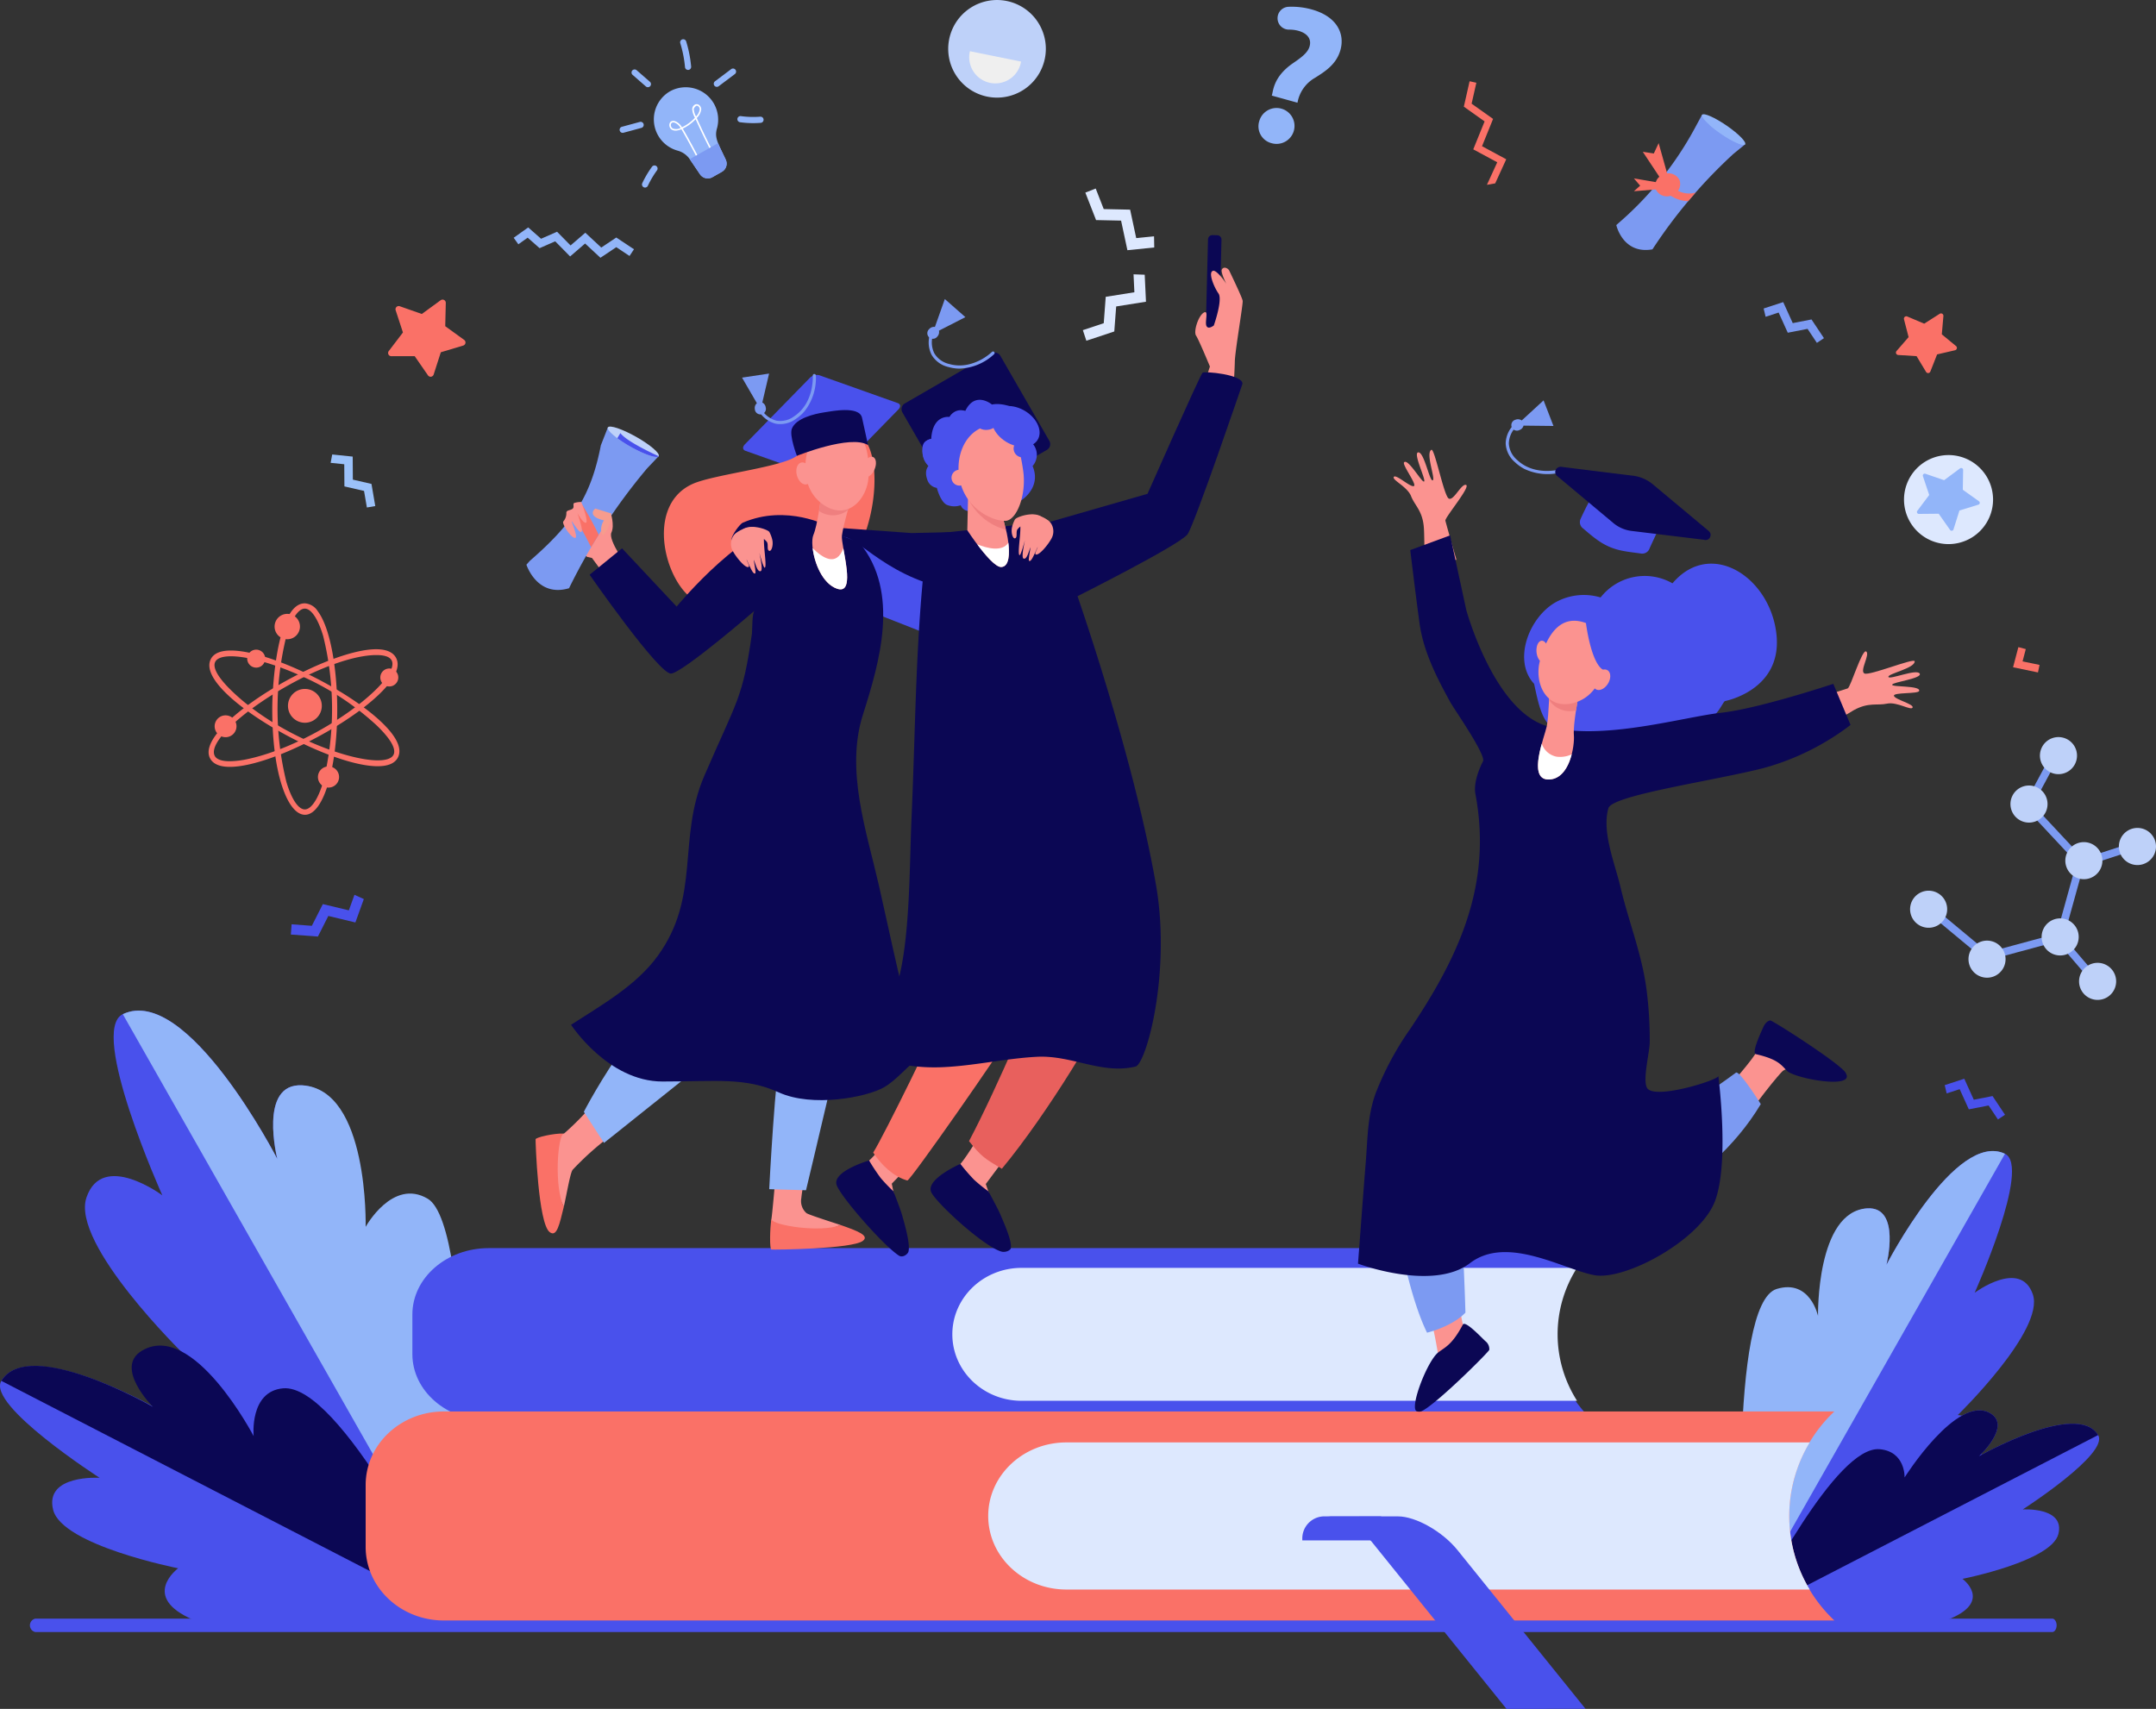 <?xml version="1.0" encoding="UTF-8"?> <svg xmlns="http://www.w3.org/2000/svg" width="569.815" height="451.723" viewBox="0 0 569.815 451.723"><rect x="0" y="0" width="569.815" height="451.723" fill="#333333" stroke="none"/><g id="Group_14315" data-name="Group 14315" transform="translate(-157.49 -351.283)"><g id="Group_14303" data-name="Group 14303" transform="translate(617.714 655.544)"><path id="Path_19658" data-name="Path 19658" d="M1595.161,1423.925s51.74-25.511,60.638-38.817-4.182-14.06-4.182-14.06,23.09-22.456,19.841-31.91-15.37-.42-15.37-.42,15.008-33.411,8.007-36.734c-13.038-6.188-31.33,29.37-31.33,29.37s3.931-15.447-5.048-14.945c-13.541.757-12.982,35.7-12.982,35.7s-1.529-13.4-9.69-9.046C1590.4,1350.872,1595.161,1423.925,1595.161,1423.925Z" transform="translate(-1594.422 -1301.262)" fill="#4951ec"></path></g><path id="Path_19659" data-name="Path 19659" d="M1603.46,1337.709c8.857-2.665,10.909,7.146,10.909,7.146s-.512-27.688,13.029-28.445c8.979-.5,5.048,14.945,5.048,14.945s18.291-35.559,31.33-29.37l-68.993,121.372C1594.295,1414.881,1590.718,1341.543,1603.46,1337.709Z" transform="translate(-976.389 -645.717)" fill="#92b5f9"></path><g id="Group_14304" data-name="Group 14304" transform="translate(619.79 724.089)"><path id="Path_19660" data-name="Path 19660" d="M1600.9,1569.709s42.316,5.256,53.273.572,3.1-10.469,3.1-10.469,23.526-4.624,25.342-11.841-9.417-6.507-9.417-6.507,22.938-14.742,19.921-19.659c-5.618-9.158-31.476,5.588-31.476,5.588s8.729-8.037,2.924-11.373c-8.753-5.03-22.6,16.992-22.6,16.992s.86-5.428-6-6.03C1623.667,1525.9,1600.9,1569.709,1600.9,1569.709Z" transform="translate(-1600.903 -1515.274)" fill="#4951ec"></path></g><path id="Path_19661" data-name="Path 19661" d="M1635.1,1525.545c6.859.6,6.6,7.468,6.6,7.468s13.85-22.022,22.6-16.992c5.8,3.335-2.925,11.373-2.925,11.373s25.858-14.746,31.476-5.588l-92.352,47.669C1603.642,1563.989,1623.6,1524.536,1635.1,1525.545Z" transform="translate(-980.841 -791.185)" fill="#0b0754"></path><g id="Group_14305" data-name="Group 14305" transform="translate(165.394 779.141)"><path id="Path_19662" data-name="Path 19662" d="M717.813,1688.938c0-.98-.523-1.776-1.167-1.776H183.609a1.815,1.815,0,0,0,0,3.551H716.645c.645,0,1.167-.795,1.167-1.776Z" transform="translate(-182.169 -1687.162)" fill="#4951ec"></path></g><g id="Group_14306" data-name="Group 14306" transform="translate(179.943 618.425)"><path id="Path_19663" data-name="Path 19663" d="M327.457,1345.263s-67.445-33.255-79.044-50.6,5.452-18.327,5.452-18.327-30.1-29.272-25.863-41.6,20.036-.548,20.036-.548-19.563-43.553-10.438-47.884c17-8.066,40.84,38.285,40.84,38.285s-5.124-20.136,6.58-19.481c17.65.987,16.921,46.535,16.921,46.535s1.994-17.464,12.632-11.792C333.66,1250.035,327.457,1345.263,327.457,1345.263Z" transform="translate(-227.593 -1185.367)" fill="#4951ec"></path></g><path id="Path_19664" data-name="Path 19664" d="M339.419,1235.085c-9.305-5.5-16.406,7.442-16.406,7.442s.893-36.427-16.758-37.413c-11.7-.655-6.58,19.481-6.58,19.481s-23.843-46.352-40.84-38.285l89.935,158.213C349.405,1333.473,351.782,1242.391,339.419,1235.085Z" transform="translate(-68.886 -566.941)" fill="#92b5f9"></path><g id="Group_14307" data-name="Group 14307" transform="translate(157.49 707.775)"><path id="Path_19665" data-name="Path 19665" d="M278.063,1535.3s-55.161,6.85-69.443.745-4.047-13.646-4.047-13.646-30.667-6.028-33.034-15.435,12.274-8.483,12.274-8.483-29.9-19.217-25.968-25.626c7.324-11.938,41.03,7.285,41.03,7.285s-11.378-10.477-3.812-14.825c11.41-6.557,29.464,22.15,29.464,22.15s-1.121-7.076,7.819-7.86C248.39,1478.2,278.063,1535.3,278.063,1535.3Z" transform="translate(-157.49 -1464.339)" fill="#4951ec"></path></g><path id="Path_19666" data-name="Path 19666" d="M233.064,1473.119c-8.941.784-7.78,12.635-7.78,12.635s-15.984-30.62-29.515-22.585c-7.5,4.455,2.9,14.855,2.9,14.855s-32.747-18.818-40.071-6.88l120.384,62.139C274.894,1526.132,248.049,1471.8,233.064,1473.119Z" transform="translate(-0.756 -754.855)" fill="#0b0754"></path><path id="Path_19667" data-name="Path 19667" d="M809.667,1426.96H517.946c-11.142,0-20.175-7.865-20.175-17.568v-10.446c0-9.7,9.033-17.568,20.175-17.568H809.667c-13.344,12.7-13.575,32.111-.535,45.05Z" transform="translate(-231.295 -700.174)" fill="#4951ec"></path><path id="Path_19668" data-name="Path 19668" d="M1108.437,1397.685h-146.8c-10.109,0-18.3,7.865-18.3,17.568h0c0,9.7,8.2,17.568,18.3,17.568h146.811A32.621,32.621,0,0,1,1108.437,1397.685Z" transform="translate(-534.152 -711.258)" fill="#dde8fe"></path><g id="Group_14308" data-name="Group 14308" transform="translate(254.132 724.385)"><path id="Path_19669" data-name="Path 19669" d="M847.393,1516.2h-367.5c-11.412,0-20.664,8.706-20.664,19.445V1552c0,10.739,9.251,19.445,20.664,19.445h367.5l-.192-.189A37.941,37.941,0,0,1,847.393,1516.2Z" transform="translate(-459.231 -1516.198)" fill="#fa7167"></path><path id="Path_19670" data-name="Path 19670" d="M1190.07,1541.732H993.612c-11.412,0-20.663,8.706-20.663,19.444h0c0,10.74,9.251,19.445,20.663,19.445h196.455A37.627,37.627,0,0,1,1190.07,1541.732Z" transform="translate(-808.414 -1533.554)" fill="#dde8fe"></path></g><g id="Group_14309" data-name="Group 14309" transform="translate(501.679 752.109)"><path id="Path_19671" data-name="Path 19671" d="M1252.963,1602.76h-14.993a5.838,5.838,0,0,0-5.838,5.838v.523h20.83Z" transform="translate(-1232.133 -1602.76)" fill="#4951ec"></path><path id="Path_19672" data-name="Path 19672" d="M1252.274,1602.8c3.584,0,8.935,3.031,11.954,6.774l35.56,44.1,20.887-.013-33.82-41.943c-3.979-4.935-11.036-8.934-15.76-8.931Z" transform="translate(-1245.823 -1602.782)" fill="#4951ec"></path></g><g id="Group_14313" data-name="Group 14313" transform="translate(296.619 401.118)"><path id="Path_19673" data-name="Path 19673" d="M1454.385,821.681a14.8,14.8,0,0,0-19,3.735,15.363,15.363,0,0,0-11.986,1.326c-6.99,4.048-11.269,15.366-5.588,21.5,1.39,6.319,2.466,12.835,8.752,12.907,3.722,6.818,16.746,7.267,23.424.86,5.838,1.837,12.073-1.51,16.12-6.153.954-1.1,1.761-2.818,2.125-3.048.005,0,15.047-2.79,13.66-17.364C1480.436,820.191,1464.568,809.689,1454.385,821.681Z" transform="translate(-1151.49 -717.322)" fill="#4951ec"></path><path id="Path_19674" data-name="Path 19674" d="M1340.18,1402.564a85.247,85.247,0,0,0,1.791,13.235c.088.338,1.17,1.673,1.27,2.02-1.617,7.777-6.983,11.811-11.891,14.544,1.461-3.836,4.191-8.1,4.018-9.017a117.7,117.7,0,0,0-3.955-16.651C1335.214,1406.75,1336.838,1404.547,1340.18,1402.564Z" transform="translate(-1094.513 -1115.692)" fill="#fb9390"></path><path id="Path_19675" data-name="Path 19675" d="M1335.107,1106.482l23.418,18.908s-11.77,11.637-16.185,15.962-26.637,19.92-27.027,20.915a34.222,34.222,0,0,1,1.462,5.528c.988,7.991,2.26,30.463,2.608,43.792-2.514,2.642-6.89,4.46-10.147,5.293-8.036-16.367-12.2-55.915-12.168-59.691C1297.119,1151.04,1335.107,1106.482,1335.107,1106.482Z" transform="translate(-1071.21 -914.44)" fill="#7c9af2"></path><path id="Path_19676" data-name="Path 19676" d="M1591.651,1212.108c-.917.589-8.108,9.575-11.183,14.569-2.385-2.484-3.595-5.061-6.435-7.023,3.253-3.13,9.962-10.924,10.813-12.954,2.021-4.817,3.276-5.3,3.276-5.3s14.919,9.516,15.649,11.371S1595.338,1209.741,1591.651,1212.108Z" transform="translate(-1259.469 -978.955)" fill="#fb9390"></path><path id="Path_19677" data-name="Path 19677" d="M1605.744,1202.394c-1.254-.292,1.388-5.892,1.97-7.187.655-1.458,1.6-1.718,1.828-1.723.6-.013,17.185,10.563,19.725,13.557a3.894,3.894,0,0,1,.467.9c.962,3.631-13.973.762-15.8-1.155C1612.316,1205.081,1611.385,1203.705,1605.744,1202.394Z" transform="translate(-1280.796 -973.577)" fill="#0b0754"></path><path id="Path_19678" data-name="Path 19678" d="M1399.969,1105.526l20.65-8.518c-.083.037.117.876.132.941,1.866,7.868,6.093,4.242,10.228,17.915,2.922,9.66,1.865,44.374,1.865,44.374s17.881-11.031,27.984-18.538c.921-.684,6.559,8.313,6.559,8.313-13.735,23.087-41.988,34.081-44.687,33.019-9.208-3.623-17.085-66.13-17.061-66.125C1403.859,1113.2,1399.969,1105.526,1399.969,1105.526Z" transform="translate(-1141.154 -908)" fill="#7c9af2"></path><path id="Path_19679" data-name="Path 19679" d="M1504.258,911.923s25.318-5.1,30.952-5.892,25.285-7.12,26.041-7.392,3.812-10.536,4.89-9.756-1.827,5.161-.469,5.815,13.22-4.219,13.274-3.229c.1,1.852-7.145,3.271-6.941,4.13s7.42-2.2,8.257-.893-7.1,2.237-7.267,2.946,7.6.161,7.135,1.666c-.251.817-6.915.314-6.66,1.29s5.308,2.176,4.93,3.087-4.113-1.59-6.757-1.027-4.858-.442-8.788,1.725-16.882,11.487-25.957,13.095-29.114,5.218-29.114,5.218Z" transform="translate(-1212.041 -766.505)" fill="#fb9390"></path><path id="Path_19680" data-name="Path 19680" d="M1324.081,751.541c-1.571-5.328-2.841-9.959-2.929-10.327-.187-.781,6.719-8.967,5.476-9.439s-3.313,4.359-4.6,3.582-3.724-13.368-4.582-12.87c-1.6.931,1.184,7.769.354,8.069s-2.226-7.413-3.782-7.393,2.025,7.167,1.522,7.692-4.3-6.264-5.306-5.052c-.545.658,3.531,5.954,2.575,6.276s-4.731-3.244-5.285-2.429,3.585,2.568,4.564,5.087,3.034,3.82,3.378,8.3c.138,1.8.109,5.451.262,9.725A42.023,42.023,0,0,0,1324.081,751.541Z" transform="translate(-1078.279 -653.421)" fill="#fb9390"></path><path id="Path_19681" data-name="Path 19681" d="M1337.729,1444.1c.622-1.175,4.9,3.4,5.925,4.349a2.666,2.666,0,0,1,1.064,2.318c-.155.6-14.17,14.577-17.975,16.261a1.964,1.964,0,0,1-1.26-.04c-1.871-1.053,2.889-13.383,5.78-15.56C1333.131,1450.025,1334.929,1449.389,1337.729,1444.1Z" transform="translate(-1090.236 -1143.797)" fill="#0b0754"></path><path id="Path_19682" data-name="Path 19682" d="M1291.913,797.026c.784,6.428,1.568,12.857,2.441,19.274,1.024,7.525,4.556,14.421,8.179,20.989.981,1.778,9.5,13.942,8.6,15.593,0,0-2.687,4.939-2,8.6,4.484,23.837-4.264,42.753-17.182,62.044a79.651,79.651,0,0,0-9.205,17.144c-2.176,6.065-2.089,11.991-2.6,18.262-.721,8.9-1.364,17.812-2.042,26.718,0,0,19.738,7.416,29.589-.132s24.832,1.744,32.943,3.181,27.968-9.3,31.827-19.608c3.81-10.175.948-32.478.874-33.046.133,1.021-17.05,6.437-18.854,3.127-1.2-2.2.707-9.409.725-12.077a103.271,103.271,0,0,0-.832-13.76c-1.212-9.492-4.763-18.1-6.9-27.24-1.429-6.1-5.01-14.558-3.188-20.85,1-3.468,28.389-7.311,41.29-10.673a67.084,67.084,0,0,0,22.7-11.32l-4.555-10.869s-19.575,6.531-29.645,7.645-32.011,7.667-46.072,3.507-21.3-30.731-21.3-30.731l-4.25-19.666Z" transform="translate(-1058.322 -701.456)" fill="#0b0754"></path><path id="Path_19683" data-name="Path 19683" d="M1437.225,919.383s-1.363,7.043-1.125,9.828-1.093,11.742-6.729,11.725-.975-11.41-.422-14.132.75-11.162.75-11.162Z" transform="translate(-1159.264 -784.722)" fill="#fb9390"></path><path id="Path_19684" data-name="Path 19684" d="M1435.529,967.859a7.182,7.182,0,0,1-4.022.621,5.167,5.167,0,0,1-3.891-3.434c-1.156,4.222-2.066,9.459,1.754,9.471C1432.848,974.528,1434.686,971.123,1435.529,967.859Z" transform="translate(-1159.265 -818.303)" fill="#fff"></path><path id="Path_19685" data-name="Path 19685" d="M1435.771,919.875c.107-2.308.152-4.234.152-4.234l7.527,3.742s-.279,1.44-.562,3.276A6.465,6.465,0,0,1,1435.771,919.875Z" transform="translate(-1165.489 -784.722)" fill="#ef7f7f"></path><path id="Path_19686" data-name="Path 19686" d="M1440.422,864.563a9.679,9.679,0,0,1,3.932,5.381c1.034,3.668-.256,13.1-7.8,15.317s-10.739-5.288-9.141-11.121S1432.446,860.932,1440.422,864.563Z" transform="translate(-1159.537 -749.347)" fill="#fb9390"></path><path id="Path_19687" data-name="Path 19687" d="M1425.348,883.049c.135,1.571.954,2.778,1.83,2.7s1.477-1.423,1.343-2.995-.953-2.778-1.829-2.7S1425.214,881.477,1425.348,883.049Z" transform="translate(-1158.392 -760.53)" fill="#fb9390"></path><path id="Path_19688" data-name="Path 19688" d="M1466.136,865.1s1.276,10.545,4.52,12.473,1.84,6.589,1.84,6.589,3.046-10.826.5-14.333A14.246,14.246,0,0,0,1466.136,865.1Z" transform="translate(-1186.129 -750.367)" fill="#4951ec"></path><path id="Path_19689" data-name="Path 19689" d="M1472.743,905.36c-.9,1.365-.905,2.983-.023,3.615s2.324.037,3.219-1.328.905-2.984.023-3.615S1473.638,903.995,1472.743,905.36Z" transform="translate(-1190.159 -776.659)" fill="#fb9390"></path><path id="Path_19690" data-name="Path 19690" d="M641.25,783.148s-5.223-7.117-4.285-9.131-.268-5.505-.268-5.505l-3.883-2.417-7.651,7.342v.169s4.693,6.681,5.455,6.85c.3.067.767.173,1.22.278l4.993,6.8Z" transform="translate(-614.505 -683.073)" fill="#fb9390"></path><path id="Path_19691" data-name="Path 19691" d="M788.291,661.507l-17.137,17.537c-.659.674-.6,1.431.139,1.692l20.771,7.376a2.679,2.679,0,0,0,2.523-.747l17.137-17.537c.659-.674.6-1.431-.139-1.692l-20.771-7.376A2.68,2.68,0,0,0,788.291,661.507Z" transform="translate(-713.427 -611.414)" fill="#4951ec"></path><path id="Path_19692" data-name="Path 19692" d="M914.6,680.531l-12.942-22.477a1.756,1.756,0,0,1,.64-2.394l22.854-13.231a1.745,1.745,0,0,1,2.387.642l12.942,22.477a1.755,1.755,0,0,1-.64,2.394l-22.854,13.231A1.745,1.745,0,0,1,914.6,680.531Z" transform="translate(-802.281 -598.855)" fill="#0b0754"></path><path id="Path_19693" data-name="Path 19693" d="M931.173,695.915s-1.652-7.037-.642-10.746A13.8,13.8,0,0,1,933.775,679a15.713,15.713,0,0,1,7.515-3.432c6.31-.95,15.274,3.7,15.392,11.3l-2.834,3.031Z" transform="translate(-821.846 -621.458)" fill="#0b0754"></path><path id="Path_19694" data-name="Path 19694" d="M740.878,704.566c-2.618,3.215-22.15,5.213-27.935,7.811-13.933,6.256-6.164,30.205,2.889,31.675,3.063.5,10.986-1.795,12.529-.927a14.978,14.978,0,0,0,16.765-.829c6.106-4.283,3.074-7.776,5.049-11.339s6.415.789,8.809-6.9c2.59-8.318,2.652-17.149.3-21.938-3.9-7.923-10.511-8.665-14.081-7.119C744.137,695.463,741.449,703.865,740.878,704.566Z" transform="translate(-668.997 -634.304)" fill="#fa7167"></path><path id="Path_19695" data-name="Path 19695" d="M856.669,787.02l-10.2.226-15.4-1.1-11.05-.767-3.336,8.92L849.9,809.765Z" transform="translate(-744.684 -696.177)" fill="#0b0754"></path><path id="Path_19696" data-name="Path 19696" d="M1010.131,812.623s1.681-2.616.517-4.165a2.137,2.137,0,0,1,.923,1.821A4.116,4.116,0,0,1,1010.131,812.623Z" transform="translate(-876.174 -711.868)" fill="#f47458"></path><path id="Path_19697" data-name="Path 19697" d="M838.576,809.408l29.254,11.5,14.379,4.935-3.091-16.723c-21.819-1.2-30.812-14.075-35.657-14.789C837.441,793.443,838.576,809.408,838.576,809.408Z" transform="translate(-759.507 -702.241)" fill="#4951ec"></path><path id="Path_19698" data-name="Path 19698" d="M624.561,1258.026a72.921,72.921,0,0,1-8.722,9.12c-.258.206-1.89.563-2.163.77-2.9,7.027-.619,13.5,1.986,18.685.875-3.881,1.741-9.222,2.387-9.825a77.232,77.232,0,0,1,11.576-10.074C626.422,1264.369,626.268,1261.649,624.561,1258.026Z" transform="translate(-605.778 -1017.447)" fill="#fb9390"></path><path id="Path_19699" data-name="Path 19699" d="M606.875,1286.813c-2.522-.111-7.409,1-7.43,1.522-.025.621.662,22.324,3.755,24.559,1.86,1.343,2.534-1.951,3.707-6.731C604.3,1300.981,605.266,1287.316,606.875,1286.813Z" transform="translate(-597.024 -1037.009)" fill="#fa7167"></path><path id="Path_19700" data-name="Path 19700" d="M795.591,1299.811c-.393,5.184-1.4,16.725-1.636,17.817a5.291,5.291,0,0,0,.4,1.872c6.3,3.4,12.69,1.694,17.9-.442-3.564-1.17-8.29-2.677-9-3.13a4.218,4.218,0,0,1-1.378-3.922c.429-4.241,1.841-8.623.887-13.319C800.177,1301.638,799.221,1298.43,795.591,1299.811Z" transform="translate(-729.229 -1045.084)" fill="#fb9390"></path><path id="Path_19701" data-name="Path 19701" d="M793.306,1357.518c-.408,2.463-.487,7.953,0,8.015.584.073,21.421-.109,24.206-2.311,1.773-1.4-1.54-2.64-5.918-4.175C806.384,1361.183,793.588,1359.135,793.306,1357.518Z" transform="translate(-728.566 -1085.073)" fill="#fa7167"></path><path id="Path_19702" data-name="Path 19702" d="M786.828,779.364s-11.043-5.993-22.687-.956c-.732.316-2.947,3.248-2.946,4.4,0,1.4,2.274,5.105,2.274,5.105l20.606-.993Z" transform="translate(-706.968 -690.072)" fill="#0b0754"></path><path id="Path_19703" data-name="Path 19703" d="M1153.443,573.512l1.241.031a1.161,1.161,0,0,0,1.19-1.132l.644-25.86a1.161,1.161,0,0,0-1.132-1.19l-1.241-.031a1.161,1.161,0,0,0-1.19,1.132l-.644,25.86A1.161,1.161,0,0,0,1153.443,573.512Z" transform="translate(-972.816 -533.015)" fill="#0b0754"></path><path id="Path_19704" data-name="Path 19704" d="M1154.269,597.25c-.05-2.335,2.2-15.344,2.079-16.251-.125-.928-3.257-7.34-3.522-7.952s-1.443-1.278-1.974-.351c-.29.507.445,2.3,1.17,3.823-.739-1.25-2.626-3.584-3.423-3.477-1.545.208.178,4.348,1.354,6s-1.231,8.463-1.231,8.463-1.5,1.206-1.967.078.729-4.329-.717-3.455-2.729,5.008-2.011,6.055c.684,1,3.415,7.569,3.669,8.18l-.01,0-2.1,6.452a81.207,81.207,0,0,0,7.992,3.275C1154.132,602.312,1154.269,597.25,1154.269,597.25Z" transform="translate(-967.046 -551.304)" fill="#fb9390"></path><path id="Path_19705" data-name="Path 19705" d="M879.1,1288.322s-4.915,6.111-6.14,6.862.546,9.63,3.881,10.212c1.88.328,2.925-1.746,2.925-1.746l-.539-2.557,7.022-7.255Z" transform="translate(-782.67 -1038.04)" fill="#fb9390"></path><path id="Path_19706" data-name="Path 19706" d="M953.9,1288.978s-4.1,6.69-5.215,7.593,1.769,9.481,5.151,9.631c1.906.085,2.678-2.107,2.678-2.107l-.861-2.467,6.04-8.1Z" transform="translate(-834.244 -1038.485)" fill="#fb9390"></path><path id="Path_19707" data-name="Path 19707" d="M933.255,1311.864a51.91,51.91,0,0,0,3.637,4.207,43.346,43.346,0,0,0,3.78,3.057s2.4,4.375,3.061,5.9c1.463,3.4,3.106,7.186,2.869,9.088-.076.611-1.445,1.257-2.585.906-4.748-1.464-16.887-12.6-18.42-15.588C923.829,1315.988,933.255,1311.864,933.255,1311.864Z" transform="translate(-818.564 -1054.042)" fill="#0b0754"></path><path id="Path_19708" data-name="Path 19708" d="M989.476,986.366c-.441-1.237-.864-2.382-1.273-3.458-5.049,1.105-10.753,2.32-16.62,3.574l-.715,21.565c0-1.666,4.411,34.4,4.411,34.4s-10.372,25.055-18.17,39.807c3.2,4,4.046,4.573,8.681,7.3,12.1-14.551,27.573-40.2,28.23-44.625C994.4,1042.38,994.739,1001.215,989.476,986.366Z" transform="translate(-840.134 -830.444)" fill="#e8605d"></path><path id="Path_19709" data-name="Path 19709" d="M891.6,1012.347c1.543,16.8,4.973,48.928,4.686,51.511-.861,3.221-15.5,32.948-18.243,37.275,2.181,3.293,5.394,6.393,9.023,7.376.716.194,25.44-35.279,26.813-38.132,1.552-3.224,4.138-20.812,4.184-42.587l.715-21.565C909,1008.317,900.012,1010.366,891.6,1012.347Z" transform="translate(-786.391 -846.295)" fill="#fa7167"></path><path id="Path_19710" data-name="Path 19710" d="M1006.494,717.764s26.6-13.339,29.089-16.323c1.692-2.03,14.563-39.828,14.563-39.828.218-2.5-10.243-3.421-10.564-2.927-1.224,1.886-14.525,31.987-14.525,31.987l-30.3,8.711-7.089,2.091Z" transform="translate(-860.906 -609.977)" fill="#0b0754"></path><path id="Path_19711" data-name="Path 19711" d="M856.225,1309.033a51.958,51.958,0,0,0,3.071,4.638,43.38,43.38,0,0,0,3.359,3.516s1.827,4.647,2.284,6.245c1.018,3.558,2.167,7.853,1.69,9.709-.153.6-1.461,1.735-2.54,1.03-4.162-2.718-15.285-15.45-16.425-18.61C846.35,1311.915,856.225,1309.033,856.225,1309.033Z" transform="translate(-765.661 -1052.117)" fill="#0b0754"></path><path id="Path_19712" data-name="Path 19712" d="M794.434,969.941l7.188.068s-1.913,13.159-1.892,17.488,5.977,40.39,5.562,45.072-12.222,53.848-12.222,53.848l-9.723-.282s1.6-31.589,3.323-37.829,3.112-11.929,3.112-11.929l-10.626-37.451Z" transform="translate(-719.177 -821.63)" fill="#92b5f9"></path><path id="Path_19713" data-name="Path 19713" d="M706.471,953.321s-12.126,65.824-15.356,68.194-46.523,36.991-46.523,36.991l-5.325-8.221s18.41-35.81,34.651-37.083c0,0-1.018-43.066,1.975-50s12.827-15.919,12.827-15.919l17.756,3.2Z" transform="translate(-624.091 -806.226)" fill="#92b5f9"></path><path id="Path_19714" data-name="Path 19714" d="M1064.443,577.682l.224,4.744-7.573,1.205-.525,6.977-5.52,1.831.924,2.8,7.383-2.449.5-6.612,7.878-1.254-.338-7.139Z" transform="translate(-903.987 -555.005)" fill="#dde8fe"></path><path id="Path_19715" data-name="Path 19715" d="M1071.256,519.5l-4.712.479-1.608-7.518-6.976-.151-2.12-5.429-2.741,1.076,2.835,7.261,6.612.143,1.672,7.821,7.092-.722Z" transform="translate(-905.381 -506.879)" fill="#dde8fe"></path><path id="Path_19716" data-name="Path 19716" d="M879.215,785.038c-3.282,25.87-3.135,48.873-4.295,74.915-.545,12.242-.354,30.64-3.357,42.469-1.7,6.7-8.375,12.866-13.022,17.818-.013.014,6.086,2.849,6.468,2.986a48.267,48.267,0,0,0,18.426,2.642c8.258-.388,16.264-2.289,24.6-2.73,9.249-.489,17.082,4.721,26.077,2.587,2.817-.668,9.465-24.778,5.412-48.035-6.282-36.046-22.335-80.915-22.335-80.915l-5.47-15.157Z" transform="translate(-773.136 -693.625)" fill="#0b0754"></path><path id="Path_19717" data-name="Path 19717" d="M937,682.5s-4.453-3.75-7.071,1.729a3.194,3.194,0,0,0-4.069,1.561s-4.6-.835-4.927,5.962c0,0-2.34-.172-2.333,2.592a6.809,6.809,0,0,0,1.6,4.427s-1.177,1.114-.308,3.558a3.118,3.118,0,0,0,2.537,2.2s.884,3.543,2.563,4.449a5.09,5.09,0,0,0,3.737.144,2.414,2.414,0,0,0,2.579,1.506c1.8-.38,3.846-2.37,5.966-1.822s7.3-.876,7.3-.876,5.621-3.319,3.16-9.184a4.474,4.474,0,0,0-.314-6.241s1.388-5.514-2.9-8.186S937,682.5,937,682.5Z" transform="translate(-813.956 -625.4)" fill="#4951ec"></path><path id="Path_19718" data-name="Path 19718" d="M964.782,758.505l1.327,5.272s2.036,8.891-1.432,9.06c-2.566.125-8.978-9.711-8.978-9.711l.275-12.158Z" transform="translate(-839.176 -672.791)" fill="#fb9390"></path><path id="Path_19719" data-name="Path 19719" d="M956.827,755.391a15.454,15.454,0,0,0,9.664,7.584l-1.125-4.47-8.807-7.538Z" transform="translate(-839.76 -672.791)" fill="#ef7f7f"></path><path id="Path_19720" data-name="Path 19720" d="M918.752,717.509c.234,2.066,1.6,3.608,3.042,3.443s2.427-1.974,2.193-4.04-1.6-3.608-3.042-3.443S918.517,715.443,918.752,717.509Z" transform="translate(-814.038 -647.294)" fill="#4951ec"></path><path id="Path_19721" data-name="Path 19721" d="M940.473,692.8c.135,1.187,1.67,1.988,3.429,1.787s3.075-1.326,2.941-2.513-1.67-1.988-3.429-1.787S940.338,691.615,940.473,692.8Z" transform="translate(-828.82 -631.525)" fill="#4951ec"></path><path id="Path_19722" data-name="Path 19722" d="M954.219,703.285a7.177,7.177,0,0,1,9.985,4.637,54.594,54.594,0,0,1,1.359,6.8c.823,6.241-1.715,12.7-4.547,13.018s-11.118-2.832-12.409-11.678C947.81,710.6,949.975,705.313,954.219,703.285Z" transform="translate(-834.244 -639.908)" fill="#fb9390"></path><path id="Path_19723" data-name="Path 19723" d="M947.029,741.277a2.093,2.093,0,1,1-2.321-2.265A2.32,2.32,0,0,1,947.029,741.277Z" transform="translate(-830.5 -664.656)" fill="#fb9390"></path><path id="Path_19724" data-name="Path 19724" d="M984.751,687.745c3.189,1.99,4.615,5.4,3.184,7.625s-5.174,2.408-8.364.418-4.615-5.4-3.185-7.625S981.562,685.756,984.751,687.745Z" transform="translate(-852.86 -628.88)" fill="#4951ec"></path><path id="Path_19725" data-name="Path 19725" d="M968.93,696.065c.114,1.01-1.009,1.967-2.509,2.138s-2.809-.509-2.923-1.518,1.009-1.968,2.509-2.139S968.815,695.055,968.93,696.065Z" transform="translate(-844.472 -634.421)" fill="#4951ec"></path><path id="Path_19726" data-name="Path 19726" d="M998.587,716.269A2.334,2.334,0,1,1,996,714.182,2.352,2.352,0,0,1,998.587,716.269Z" transform="translate(-865.165 -647.776)" fill="#4951ec"></path><path id="Path_19727" data-name="Path 19727" d="M963.842,799.639c2.077,2.774,4.876,6.079,6.37,6.006,2.215-.108,2.184-3.776,1.873-6.411C970.419,801.745,966.4,800.668,963.842,799.639Z" transform="translate(-844.711 -705.598)" fill="#fff"></path><path id="Path_19728" data-name="Path 19728" d="M932.04,636.193a10.9,10.9,0,0,1-3.021-.428,6.937,6.937,0,0,1-4.445-3.248,7.252,7.252,0,0,1-.495-5.13.412.412,0,1,1,.788.242,6.519,6.519,0,0,0,.435,4.5,6.153,6.153,0,0,0,3.943,2.84c6.189,1.777,11.252-3.138,11.3-3.188a.413.413,0,0,1,.579.589A14.142,14.142,0,0,1,932.04,636.193Z" transform="translate(-817.507 -588.592)" fill="#7c9af2"></path><path id="Path_19729" data-name="Path 19729" d="M925.784,602.717l-.975,2.747a1.672,1.672,0,0,0-1.522.581,1.466,1.466,0,1,0,2.186,1.924,1.7,1.7,0,0,0,.4-1.515l2.629-1.346,4.356-2.23-5.433-4.781Z" transform="translate(-816.844 -568.881)" fill="#7c9af2"></path><path id="Path_19730" data-name="Path 19730" d="M796.213,669.741a10.94,10.94,0,0,1-2.277,2.037,6.922,6.922,0,0,1-5.343,1.305,7.217,7.217,0,0,1-4.225-2.934.413.413,0,1,1,.694-.447,6.488,6.488,0,0,0,3.707,2.573,6.14,6.14,0,0,0,4.709-1.185c5.349-3.591,4.877-10.641,4.872-10.712a.412.412,0,1,1,.823-.063A14.226,14.226,0,0,1,796.213,669.741Z" transform="translate(-722.675 -610.913)" fill="#7c9af2"></path><path id="Path_19731" data-name="Path 19731" d="M772.273,664.9l1.462,2.52a1.683,1.683,0,0,0-.541,1.54,1.465,1.465,0,1,0,2.877-.431,1.691,1.691,0,0,0-.9-1.283l.674-2.882,1.116-4.775-7.149,1.071Z" transform="translate(-712.826 -610.677)" fill="#7c9af2"></path><path id="Path_19732" data-name="Path 19732" d="M642.173,790.369l-8.57,6.982s18.374,26.413,21.537,26.125,22.039-16.6,22.055-16.618c-.692.6-.575,5.227-.7,6.127-2.442,17.134-3.882,17.4-12.558,37.469-7.24,16.743-.854,31.849-12.342,47.669-5.711,7.864-14.886,13-22.9,18.191,0,0,9.776,14.993,24.152,14.993s21.852-1.153,30.765,2.883,23.122,1.282,27.723-1.313c3.628-2.046,6.4-5.958,9.908-8.2-4.9-15.208-7.617-29.6-11.179-45.179-3.322-14.524-8.893-30.5-4.228-45.159,4.429-13.92,9.822-32.379-.848-45.372,0,0-5.264-2.878-17.124-4.824s-31.267,21.623-31.267,21.623Z" transform="translate(-616.901 -695.262)" fill="#0b0754"></path><path id="Path_19733" data-name="Path 19733" d="M765.394,796.862c.255-.233-.471-1.343-.591-1.951.893,1.915,1.745,4.15,2.3,3.675.239-.2-.359-3.048-.379-3.555.4.916.952,3.4,1.848,2.963.538-.262-.023-3.157-.389-4.813.3,1,1.141,4.187,1.451,3.925.669-.565-.819-7.672.013-8.771.326-.43-.674-1.274-2-1.687a4.358,4.358,0,0,0-2.51-.095,7.248,7.248,0,0,0-2.856,1.2,3.117,3.117,0,0,0-1.017,1,3.884,3.884,0,0,0-.125,3.9C762.081,794.445,764.682,797.515,765.394,796.862Z" transform="translate(-706.618 -696.881)" fill="#fb9390"></path><path id="Path_19734" data-name="Path 19734" d="M777.5,789.385a8.511,8.511,0,0,0-.737-1.91c-.413-.648-4.69-2.18-6.919-.775s4.924,2.289,4.924,2.289a4.048,4.048,0,0,1,1.348,1.135c.431.667-.072,2.054.575,2.325S777.891,790.88,777.5,789.385Z" transform="translate(-712.552 -696.687)" fill="#fb9390"></path><path id="Path_19735" data-name="Path 19735" d="M1002.585,786.51c-.255-.233.471-1.343.591-1.951-.893,1.914-1.745,4.15-2.3,3.675-.239-.2.359-3.048.38-3.555-.4.915-.952,3.4-1.848,2.963-.539-.262.023-3.157.389-4.813-.3,1-1.141,4.187-1.451,3.925-.669-.565.819-7.672-.013-8.771-.326-.43.675-1.274,2-1.687a4.357,4.357,0,0,1,2.511-.095,7.25,7.25,0,0,1,2.855,1.2,3.118,3.118,0,0,1,1.017,1,3.885,3.885,0,0,1,.125,3.9C1005.9,784.092,1003.3,787.162,1002.585,786.51Z" transform="translate(-868.042 -689.844)" fill="#fb9390"></path><path id="Path_19736" data-name="Path 19736" d="M992.427,779.032a8.519,8.519,0,0,1,.737-1.91c.414-.649,4.691-2.18,6.919-.775s-4.924,2.288-4.924,2.288a4.048,4.048,0,0,0-1.348,1.135c-.431.667.072,2.054-.575,2.325S992.031,780.528,992.427,779.032Z" transform="translate(-864.05 -689.651)" fill="#fb9390"></path><path id="Path_19737" data-name="Path 19737" d="M830.02,760.692s-.871,7.09-1.955,9.63.865,12.3,6.234,14.19,1-11.284,1.313-14.033,2.724-10.758,2.724-10.758Z" transform="translate(-752.225 -678.74)" fill="#fb9390"></path><path id="Path_19738" data-name="Path 19738" d="M834.5,814.369c4.1,1.447,2.519-5.911,1.683-10.686l-.016.045c-1.8,4.917-5.484,2.534-8.093-.081C828.532,807.536,830.626,813,834.5,814.369Z" transform="translate(-752.428 -708.597)" fill="#fff"></path><path id="Path_19739" data-name="Path 19739" d="M840.932,763.757c.609-2.208,1.159-4.036,1.159-4.036l-8.315.971s-.178,1.45-.474,3.273A6.438,6.438,0,0,0,840.932,763.757Z" transform="translate(-755.981 -678.74)" fill="#ef7f7f"></path><path id="Path_19740" data-name="Path 19740" d="M872.149,731.584c-.612,1.433-1.763,2.292-2.571,1.917s-.968-1.84-.356-3.273,1.763-2.292,2.571-1.917S872.761,730.15,872.149,731.584Z" transform="translate(-780.143 -657.33)" fill="#fb9390"></path><path id="Path_19741" data-name="Path 19741" d="M829.324,702.429a9.279,9.279,0,0,0-5.4,3.731c-2.114,3.1-3.791,12.416,2.7,17.057s11.848-1.338,12.123-7.369S838.032,701.715,829.324,702.429Z" transform="translate(-748.323 -639.768)" fill="#fb9390"></path><path id="Path_19742" data-name="Path 19742" d="M818.494,735.274c.431,1.588-.057,3.114-1.091,3.41s-2.222-.752-2.654-2.34.057-3.115,1.092-3.41S818.063,733.686,818.494,735.274Z" transform="translate(-743.263 -660.498)" fill="#fb9390"></path><path id="Path_19743" data-name="Path 19743" d="M811.932,701.811s14.2-5.72,18.8-2.842l-1.583-7.213c-.71-3.232-7.954-1.75-10.073-1.426-2.587.4-7.422,1.567-8.473,4.309C809.884,696.514,811.932,701.811,811.932,701.811Z" transform="translate(-740.447 -631.152)" fill="#0b0754"></path><path id="Path_19744" data-name="Path 19744" d="M613.407,704.076l-1.847,4.7c-2.571,13.2-7.168,20.493-18.791,30.575l-.884,1s2.8,8.753,11.269,6.218h0a154.411,154.411,0,0,1,20.595-31.642l3.083-3.25Z" transform="translate(-591.885 -640.917)" fill="#7c9af2"></path><path id="Path_19745" data-name="Path 19745" d="M672.445,711.167c-.445.7-3.8-.436-7.5-2.537s-6.364-4.375-5.919-5.075,3.836.437,7.532,2.539S672.89,710.467,672.445,711.167Z" transform="translate(-637.49 -640.422)" fill="#bed1f9"></path><path id="Path_19746" data-name="Path 19746" d="M677.8,714.836l.008-.016s-8.4-3.746-10.106-6.109l-.817,1.354a34.834,34.834,0,0,0,3.434,2.21C673.977,714.352,677.3,715.486,677.8,714.836Z" transform="translate(-642.867 -644.068)" fill="#4951ec"></path><path id="Path_19747" data-name="Path 19747" d="M647.319,771.021s-1.071.739-.5,1.712,2.779,1.41,2.779,1.41a4.309,4.309,0,0,0-.6,3.491c.6,1.779,2.578-3.86,2.578-3.86L651.5,772.3Z" transform="translate(-629.11 -686.421)" fill="#f79c8d"></path><path id="Path_19748" data-name="Path 19748" d="M635.337,777.979q.982-1.661,2-3.294a79.4,79.4,0,0,0-4.687-8.477c-.61,1.076-1.275,2.127-2,3.166C632.016,771.707,633.928,775.119,635.337,777.979Z" transform="translate(-618.236 -683.149)" fill="#fa7167"></path><path id="Path_19749" data-name="Path 19749" d="M626.965,765.606a5.855,5.855,0,0,0-1.883.263c-.438.264.131,1.1-.438,1.537s-1.708.307-1.62,1.141a3.315,3.315,0,0,1-.81,2.2c-.438.615,1.949,4.215,3.043,4.347s-1.029-4.479-.81-4.391,1.861,3.074,2.518,2.81-1.029-4.961-1.029-4.961,1.642,2.9,2.3,2.5S626.965,765.606,626.965,765.606Z" transform="translate(-612.464 -682.74)" fill="#fb9390"></path><g id="Group_14312" data-name="Group 14312" transform="translate(258.816 56.004)"><g id="Group_14310" data-name="Group 14310" transform="translate(0 6.493)"><path id="Path_19750" data-name="Path 19750" d="M1404.922,713.639a11.023,11.023,0,0,1-2.5-1.786,6.941,6.941,0,0,1-2.451-4.947,7.219,7.219,0,0,1,1.955-4.773.418.418,0,0,1,.589,0,.412.412,0,0,1,0,.585,6.491,6.491,0,0,0-1.714,4.187,6.157,6.157,0,0,0,2.194,4.352c4.695,4.456,11.51,2.464,11.578,2.443a.414.414,0,1,1,.242.791A14.343,14.343,0,0,1,1404.922,713.639Z" transform="translate(-1399.973 -702.011)" fill="#7c9af2"></path></g><g id="Group_14311" data-name="Group 14311" transform="translate(1.502)"><path id="Path_19751" data-name="Path 19751" d="M1409.548,685.064l-2.153,1.978a1.7,1.7,0,0,0-1.63-.2,1.47,1.47,0,1,0,1.053,2.722,1.694,1.694,0,0,0,1.062-1.156l2.976.033,4.93.055-2.616-6.766Z" transform="translate(-1404.664 -681.737)" fill="#7c9af2"></path></g></g><path id="Path_19752" data-name="Path 19752" d="M1466.3,751.114c1.073.856,2.938,3.61,5.319,5.544,1.392,1.131,2.464.844,4.242,1.059,8.433,1.019,6.148,2.743,7.159,2.912-.287.661-2.915,6.246-3.406,7.374a2.058,2.058,0,0,1-2.37,1.351c-1.744-.241-3.5-.421-5.22-.793-4.4-.954-6.85-3.156-10-5.829a2.062,2.062,0,0,1-.609-2.6A71.6,71.6,0,0,1,1466.3,751.114Z" transform="translate(-1182.764 -672.89)" fill="#4951ec"></path><path id="Path_19753" data-name="Path 19753" d="M1481.212,753.357q-7.254-6.055-14.508-12.111a10.124,10.124,0,0,0-5.452-2.344c-1.563-.183-16.964-2.1-18.535-2.293a1.54,1.54,0,0,0-1.517.432,1.36,1.36,0,0,0,.222,2.007q7.369,6.176,14.744,12.344a9.255,9.255,0,0,0,4.9,2.132l19.1,2.328a1.3,1.3,0,0,0,1.66-.817C1482.055,754.419,1481.875,753.91,1481.212,753.357Z" transform="translate(-1168.945 -663.009)" fill="#0b0754"></path></g><g id="Group_14314" data-name="Group 14314" transform="translate(212.623 351.283)"><path id="Path_19754" data-name="Path 19754" d="M489.8,618.349a.848.848,0,0,1-1.505.222l-3.511-5.078-6.174.014a.848.848,0,0,1-.676-1.363l3.744-4.909-1.921-5.867a.849.849,0,0,1,1.087-1.065l5.825,2.044,4.986-3.64a.849.849,0,0,1,1.348.7l-.144,6.172,5,3.617a.848.848,0,0,1-.254,1.5l-5.914,1.771Z" transform="translate(-430.318 -519.351)" fill="#fa7167"></path><path id="Path_19755" data-name="Path 19755" d="M1199.526,380.322c.413-1.062.27-4.868,5.558-8.527,2.173-1.488,3.955-2.754,4.438-4.491.832-3-2.322-4.435-5.463-4.421a3.006,3.006,0,0,1-3.005-2.919h0a3.022,3.022,0,0,1,2.878-3.113,19.621,19.621,0,0,1,6.151.7c6.743,1.872,8.774,6.452,7.6,10.692-1.077,3.883-4.188,5.77-6.725,7.377a9.431,9.431,0,0,0-4.633,6.582ZM1196.24,387a4.746,4.746,0,1,1,3.256,5.911A4.6,4.6,0,0,1,1196.24,387Z" transform="translate(-918.54 -355.054)" fill="#92b5f9"></path><path id="Path_19756" data-name="Path 19756" d="M1727.438,621.251l2.509,4.167a.635.635,0,0,0,1.136-.1l1.782-4.526,4.739-1.1a.636.636,0,0,0,.261-1.11l-3.754-3.093.42-4.846a.636.636,0,0,0-.975-.591l-4.1,2.614-4.479-1.9a.636.636,0,0,0-.864.745l1.219,4.709-3.188,3.674a.636.636,0,0,0,.441,1.051Z" transform="translate(-1276.037 -527.109)" fill="#fa7167"></path><path id="Path_19757" data-name="Path 19757" d="M1370.916,428.967l-5.487-3.9,1.522-6.717,1.785.4-1.252,5.527,5.672,4.029-2.922,7.213,6.4,3.456-2.913,6.368-2.188.384,2.724-5.956-6.338-3.421Z" transform="translate(-1033.68 -396.872)" fill="#fa7167"></path><path id="Path_19758" data-name="Path 19758" d="M585.216,538.985l3.4,2.992,4.228-1.853,3.57,3.623,3.895-3.362,4.219,3.919,3.968-2.654,4.675,3.107-1.176,1.77-3.5-2.323-4.187,2.8-4.055-3.767-3.96,3.419-3.94-4-4.129,1.809-3.149-2.773-2.463,1.755-1.233-1.73Z" transform="translate(-500.749 -478.868)" fill="#92b5f9"></path><path id="Path_19759" data-name="Path 19759" d="M1748.562,730.133a11.768,11.768,0,1,1-16.639.347A11.768,11.768,0,0,1,1748.562,730.133Z" transform="translate(-1280.566 -606.568)" fill="#dde8fe"></path><path id="Path_19760" data-name="Path 19760" d="M1755.537,747.216l-5.007,1.539-1.571,5a.51.51,0,0,1-.9.141l-3.011-4.287-5.239.05a.511.511,0,0,1-.413-.817l3.147-4.189-1.667-4.966a.51.51,0,0,1,.65-.645l4.956,1.7,4.208-3.12a.511.511,0,0,1,.815.418l-.083,5.238,4.267,3.038A.51.51,0,0,1,1755.537,747.216Z" transform="translate(-1287.798 -613.813)" fill="#92b5f9"></path><path id="Path_19761" data-name="Path 19761" d="M701.292,424.274a8.576,8.576,0,0,0,2.058,15.695,5.708,5.708,0,0,1,3.222,2.334l2.639,3.9a2.488,2.488,0,0,0,3.286.77l2.5-1.416a2.487,2.487,0,0,0,1.03-3.213c-2-4.29-3.043-5.728-2.33-8.23A8.577,8.577,0,0,0,701.292,424.274Z" transform="translate(-579.347 -400.137)" fill="#92b5f9"></path><path id="Path_19762" data-name="Path 19762" d="M717.584,452.327c-1.851-3.623-3.964-7.391-4.6-8.446-3.943,1.7-3.973-3.1-1.482-2.061a3.743,3.743,0,0,1,1.639,1.542,11.092,11.092,0,0,0,3.424-2.527,5.257,5.257,0,0,1-.719-2.28c.062-1.049,1.117-1.716,1.907-1.007a1.5,1.5,0,0,1,.485,1.075,3.812,3.812,0,0,1-1.191,2.286c1.32,2.936,2.73,5.866,4.2,8.722l-.363.187c-1.445-2.809-2.834-5.69-4.135-8.579a11.5,11.5,0,0,1-3.389,2.472c.809,1.35,2.852,5.028,4.59,8.43Zm-6.84-8.637a2.4,2.4,0,0,0,2.021-.159,3.319,3.319,0,0,0-1.419-1.334C710,441.636,709.906,443.264,710.744,443.69Zm5.509-5.111a4.549,4.549,0,0,0,.609,1.919,3.224,3.224,0,0,0,.968-1.872c0-.476-.392-1.008-.86-.96C716.918,437.671,716.277,438.169,716.252,438.579Z" transform="translate(-588.035 -409.719)" fill="#fff"></path><path id="Path_19763" data-name="Path 19763" d="M726.638,473.629c.023.032.048.062.07.094l2.639,3.9a2.488,2.488,0,0,0,3.286.77l2.5-1.416a2.487,2.487,0,0,0,1.03-3.213c-.888-1.909-1.587-3.252-2.028-4.376Z" transform="translate(-599.482 -431.558)" fill="#7c9af2"></path><path id="Path_19764" data-name="Path 19764" d="M682.406,413.09l-3.508-3.061a.816.816,0,0,1,1.073-1.23l3.508,3.061a.816.816,0,1,1-1.073,1.23Z" transform="translate(-566.843 -390.241)" fill="#92b5f9"></path><path id="Path_19765" data-name="Path 19765" d="M674.546,453.432l-4.724,1.282a.816.816,0,0,1-.428-1.575l4.724-1.282a.816.816,0,1,1,.427,1.575Z" transform="translate(-560.164 -419.625)" fill="#92b5f9"></path><path id="Path_19766" data-name="Path 19766" d="M687.7,493.6a.817.817,0,0,1-.392-1.085,26.669,26.669,0,0,1,2.575-4.352.816.816,0,0,1,1.319.961,25.064,25.064,0,0,0-2.417,4.084A.816.816,0,0,1,687.7,493.6Z" transform="translate(-572.694 -444.096)" fill="#92b5f9"></path><path id="Path_19767" data-name="Path 19767" d="M720.919,391.831a.815.815,0,0,1-.886-.738,31.025,31.025,0,0,0-1.242-6.294.816.816,0,1,1,1.559-.48,32.672,32.672,0,0,1,1.307,6.625A.816.816,0,0,1,720.919,391.831Z" transform="translate(-594.123 -373.347)" fill="#92b5f9"></path><path id="Path_19768" data-name="Path 19768" d="M746.633,412.428a.817.817,0,0,1,.162-1.143l4.231-3.183a.816.816,0,1,1,.981,1.3l-4.231,3.183A.816.816,0,0,1,746.633,412.428Z" transform="translate(-612.963 -389.793)" fill="#92b5f9"></path><path id="Path_19769" data-name="Path 19769" d="M772.355,448.831a.814.814,0,0,1-.218.047,25.6,25.6,0,0,1-5.467-.158.816.816,0,0,1,.221-1.617,23.973,23.973,0,0,0,5.118.148.816.816,0,0,1,.346,1.579Z" transform="translate(-626.214 -416.409)" fill="#92b5f9"></path><path id="Path_19770" data-name="Path 19770" d="M1513.893,446.04l-2.09,3.864a88.779,88.779,0,0,1-19.689,24.5l-.885.775s1.708,7.8,9.554,6.428h0a133.149,133.149,0,0,1,21.407-25.244l3.069-2.5Z" transform="translate(-1119.189 -415.691)" fill="#7c9af2"></path><path id="Path_19771" data-name="Path 19771" d="M1573.269,453.532c-.464.56-3.376-.739-6.5-2.9s-5.317-4.373-4.853-4.933,3.407.744,6.534,2.906S1573.733,452.972,1573.269,453.532Z" transform="translate(-1167.191 -415.37)" fill="#92b5f9"></path><path id="Path_19772" data-name="Path 19772" d="M1577.563,457.255l.008-.013s-7.207-4.027-8.519-6.223l-.859,1.086a31.825,31.825,0,0,0,2.883,2.23C1574.168,456.472,1577.049,457.766,1577.563,457.255Z" transform="translate(-1171.503 -419.075)" fill="#92b5f9"></path><path id="Path_19773" data-name="Path 19773" d="M1535.43,501.2c-.919.308-5,1.272-8.61-4.221q-.7.883-1.418,1.749c2.472,3.417,5.178,4.438,7.065,4.681.3.038.694.073.994.084Q1534.431,502.333,1535.43,501.2Z" transform="translate(-1142.416 -450.313)" fill="#fa7167"></path><path id="Path_19774" data-name="Path 19774" d="M1519.813,478.405l-2.518-8.987-1.281,2.736-2.91-.448,5.064,7.64Z" transform="translate(-1134.058 -431.582)" fill="#fa7167"></path><path id="Path_19775" data-name="Path 19775" d="M1512.828,499.73l-7.05-1.205,1.643,1.918-1.64,1.473,6.822-.567Z" transform="translate(-1129.078 -451.366)" fill="#fa7167"></path><path id="Path_19776" data-name="Path 19776" d="M1523.476,498.668a3.136,3.136,0,0,1,2-3.988,3.237,3.237,0,0,1,4.257,1.514,3.136,3.136,0,0,1-2,3.988A3.237,3.237,0,0,1,1523.476,498.668Z" transform="translate(-1140.972 -448.572)" fill="#fa7167"></path><path id="Path_19777" data-name="Path 19777" d="M1613.349,604.5l3.439-1.122,2.417,5.333,5.23-1.021,2.461,3.7,1.871-1.246-3.292-4.943-4.957.968L1618,600.618l-5.174,1.689Z" transform="translate(-1201.843 -520.76)" fill="#7c9af2"></path><path id="Path_19778" data-name="Path 19778" d="M1762.749,1245.456l3.439-1.122,2.417,5.333,5.23-1.021,2.462,3.7,1.871-1.246-3.292-4.942-4.956.968-2.515-5.548-5.174,1.689Z" transform="translate(-1303.392 -956.429)" fill="#4951ec"></path><path id="Path_19779" data-name="Path 19779" d="M965.5,366.745a12.9,12.9,0,1,1-10.083-15.2A12.9,12.9,0,0,1,965.5,366.745Z" transform="translate(-744.481 -351.283)" fill="#bed1f9"></path><path id="Path_19780" data-name="Path 19780" d="M957.575,393.547a6.9,6.9,0,1,0,13.517,2.737Z" transform="translate(-756.361 -380.011)" fill="#efefef"></path><path id="Path_19781" data-name="Path 19781" d="M394.184,851.325a4.412,4.412,0,0,0-3.444-2.105c-7.023,0-8.6,20.689-8.6,27.937,0,8.268.917,15.377,2.651,20.56,1.6,4.773,3.729,7.4,6,7.4,2.413,0,4.619-3.021,6.211-8.507C401.063,882.612,399.563,858.487,394.184,851.325Zm1.417,45.126c-1.354,4.536-3.172,7.244-4.861,7.244s-3.506-2.708-4.861-7.244a80.6,80.6,0,0,1,0-38.589c1.354-4.536,3.172-7.244,4.861-7.244s3.507,2.708,4.861,7.244a80.587,80.587,0,0,1,0,38.589Z" transform="translate(-365.318 -689.74)" fill="#fa7167"></path><path id="Path_19782" data-name="Path 19782" d="M379.332,911.36c-5.616-9.318-31.574-23.188-43.4-23.188-2.727,0-4.5.748-5.283,2.223-.729,1.379-.484,3.1.727,5.107,5.632,9.345,31.553,23.253,43.337,23.253,2.75,0,4.547-.761,5.34-2.262C380.789,915.1,380.546,913.374,379.332,911.36Zm-.36,4.244c-.424,1.048-1.883,1.6-4.219,1.6h0c-8.186,0-26.814-6.971-38.553-18.318-4.477-4.327-4.9-6.517-4.464-7.592.422-1.044,1.878-1.6,4.208-1.6,4.358,0,11.168,1.883,18.215,5.038A72.55,72.55,0,0,1,374.5,908C378.986,912.332,379.407,914.526,378.972,915.6Z" transform="translate(-330.043 -716.216)" fill="#fa7167"></path><path id="Path_19783" data-name="Path 19783" d="M379.158,889.366c-.813-1.5-2.586-2.26-5.269-2.26-5.362,0-14.48,3.2-23.8,8.356s-16.721,11.083-19.342,15.486c-1.2,2.011-1.437,3.708-.712,5.045.794,1.465,2.548,2.208,5.211,2.208,11.7,0,37.541-14.155,43.2-23.666C379.67,892.489,379.908,890.749,379.158,889.366Zm-13.1,14.742c-8.278,5.776-17.954,10.255-25.881,11.98a23.9,23.9,0,0,1-4.957.623h0c-2.1,0-3.464-.479-3.955-1.385-.479-.885-.264-2.1.641-3.625,2.386-4.008,9.48-9.761,18.071-14.654,9.233-5.259,18.2-8.4,23.994-8.4,2.659,0,4.083.7,4.231,2.075C378.5,893.5,373.735,898.752,366.061,904.108Z" transform="translate(-329.627 -715.491)" fill="#fa7167"></path><path id="Path_19784" data-name="Path 19784" d="M404.064,924.337a4.471,4.471,0,1,1-4.471-4.471A4.471,4.471,0,0,1,404.064,924.337Z" transform="translate(-374.145 -737.759)" fill="#fa7167"></path><path id="Path_19785" data-name="Path 19785" d="M390.777,861.273a3.353,3.353,0,1,1-3.353-3.353A3.354,3.354,0,0,1,390.777,861.273Z" transform="translate(-366.633 -695.653)" fill="#fa7167"></path><path id="Path_19786" data-name="Path 19786" d="M425.43,986.642a2.794,2.794,0,1,1-2.794-2.794A2.795,2.795,0,0,1,425.43,986.642Z" transform="translate(-390.947 -781.249)" fill="#fa7167"></path><path id="Path_19787" data-name="Path 19787" d="M340.4,944.566a2.887,2.887,0,1,1-2.888-2.888A2.888,2.888,0,0,1,340.4,944.566Z" transform="translate(-333.028 -752.585)" fill="#fa7167"></path><path id="Path_19788" data-name="Path 19788" d="M476.068,905.374A2.375,2.375,0,1,1,473.693,903,2.375,2.375,0,0,1,476.068,905.374Z" transform="translate(-425.936 -726.294)" fill="#fa7167"></path><path id="Path_19789" data-name="Path 19789" d="M366.238,889.831a2.375,2.375,0,1,1-2.375-2.376A2.375,2.375,0,0,1,366.238,889.831Z" transform="translate(-351.284 -715.729)" fill="#fa7167"></path><rect id="Rectangle_3455" data-name="Rectangle 3455" width="11.786" height="2.03" transform="translate(495.078 227.102) rotate(-18.109)" fill="#7c9af2"></rect><rect id="Rectangle_3456" data-name="Rectangle 3456" width="12.413" height="2.03" transform="matrix(0.474, -0.881, 0.881, 0.474, 480.219, 212.065)" fill="#7c9af2"></rect><rect id="Rectangle_3457" data-name="Rectangle 3457" width="2.029" height="12.957" transform="matrix(0.76, -0.65, 0.65, 0.76, 488.652, 248.957)" fill="#7c9af2"></rect><path id="Path_19790" data-name="Path 19790" d="M1783.9,1050.113l-20.39,5.509-15.4-12.794,1.3-1.561,14.587,12.122,18.256-4.932,5.214-18.788-13.47-14.417,1.483-1.385,14.247,15.248Z" transform="translate(-1293.795 -801.652)" fill="#7c9af2"></path><path id="Path_19791" data-name="Path 19791" d="M1743.174,1089.661a4.9,4.9,0,1,1-6.26-2.988A4.9,4.9,0,0,1,1743.174,1089.661Z" transform="translate(-1283.962 -850.948)" fill="#bed1f9"></path><path id="Path_19792" data-name="Path 19792" d="M1791.36,1130.87a4.9,4.9,0,1,1-6.26-2.988A4.9,4.9,0,0,1,1791.36,1130.87Z" transform="translate(-1316.715 -878.96)" fill="#bed1f9"></path><path id="Path_19793" data-name="Path 19793" d="M1851.71,1112.511a4.9,4.9,0,1,1-6.26-2.989A4.9,4.9,0,0,1,1851.71,1112.511Z" transform="translate(-1357.736 -866.48)" fill="#bed1f9"></path><path id="Path_19794" data-name="Path 19794" d="M1882.61,1149.193a4.9,4.9,0,1,1-6.26-2.988A4.905,4.905,0,0,1,1882.61,1149.193Z" transform="translate(-1378.74 -891.414)" fill="#bed1f9"></path><path id="Path_19795" data-name="Path 19795" d="M1915.486,1037.858a4.905,4.905,0,1,1-6.26-2.988A4.905,4.905,0,0,1,1915.486,1037.858Z" transform="translate(-1401.086 -815.737)" fill="#bed1f9"></path><path id="Path_19796" data-name="Path 19796" d="M1850.316,962.884a4.9,4.9,0,1,1-6.26-2.988A4.9,4.9,0,0,1,1850.316,962.884Z" transform="translate(-1356.789 -764.776)" fill="#bed1f9"></path><path id="Path_19797" data-name="Path 19797" d="M1871.272,1049.576a4.9,4.9,0,1,1-6.26-2.988A4.9,4.9,0,0,1,1871.272,1049.576Z" transform="translate(-1371.033 -823.702)" fill="#bed1f9"></path><path id="Path_19798" data-name="Path 19798" d="M1825.992,1002.857a4.9,4.9,0,1,1-6.26-2.989A4.9,4.9,0,0,1,1825.992,1002.857Z" transform="translate(-1340.255 -791.946)" fill="#bed1f9"></path><path id="Path_19799" data-name="Path 19799" d="M1825.229,892.07l-6.582-1.371,1.4-5.316,1.963.516-.854,3.249,4.49.935Z" transform="translate(-1341.741 -714.321)" fill="#fa7167"></path><path id="Path_19800" data-name="Path 19800" d="M414.3,1089.782l-1.481,4.109-6.875-1.653-2.907,5.74-5.347-.4-.2,2.707,7.151.53,2.755-5.441,7.151,1.72,2.229-6.183Z" transform="translate(-375.753 -853.254)" fill="#4951ec"></path><path id="Path_19801" data-name="Path 19801" d="M430.329,728.575l3.6.373.04,5.855L439.16,736l.746,4.377,2.216-.378-1-5.854-4.922-1.131-.042-6.091-5.414-.561Z" transform="translate(-398.076 -606.229)" fill="#9bc1f9"></path></g></g></svg> 